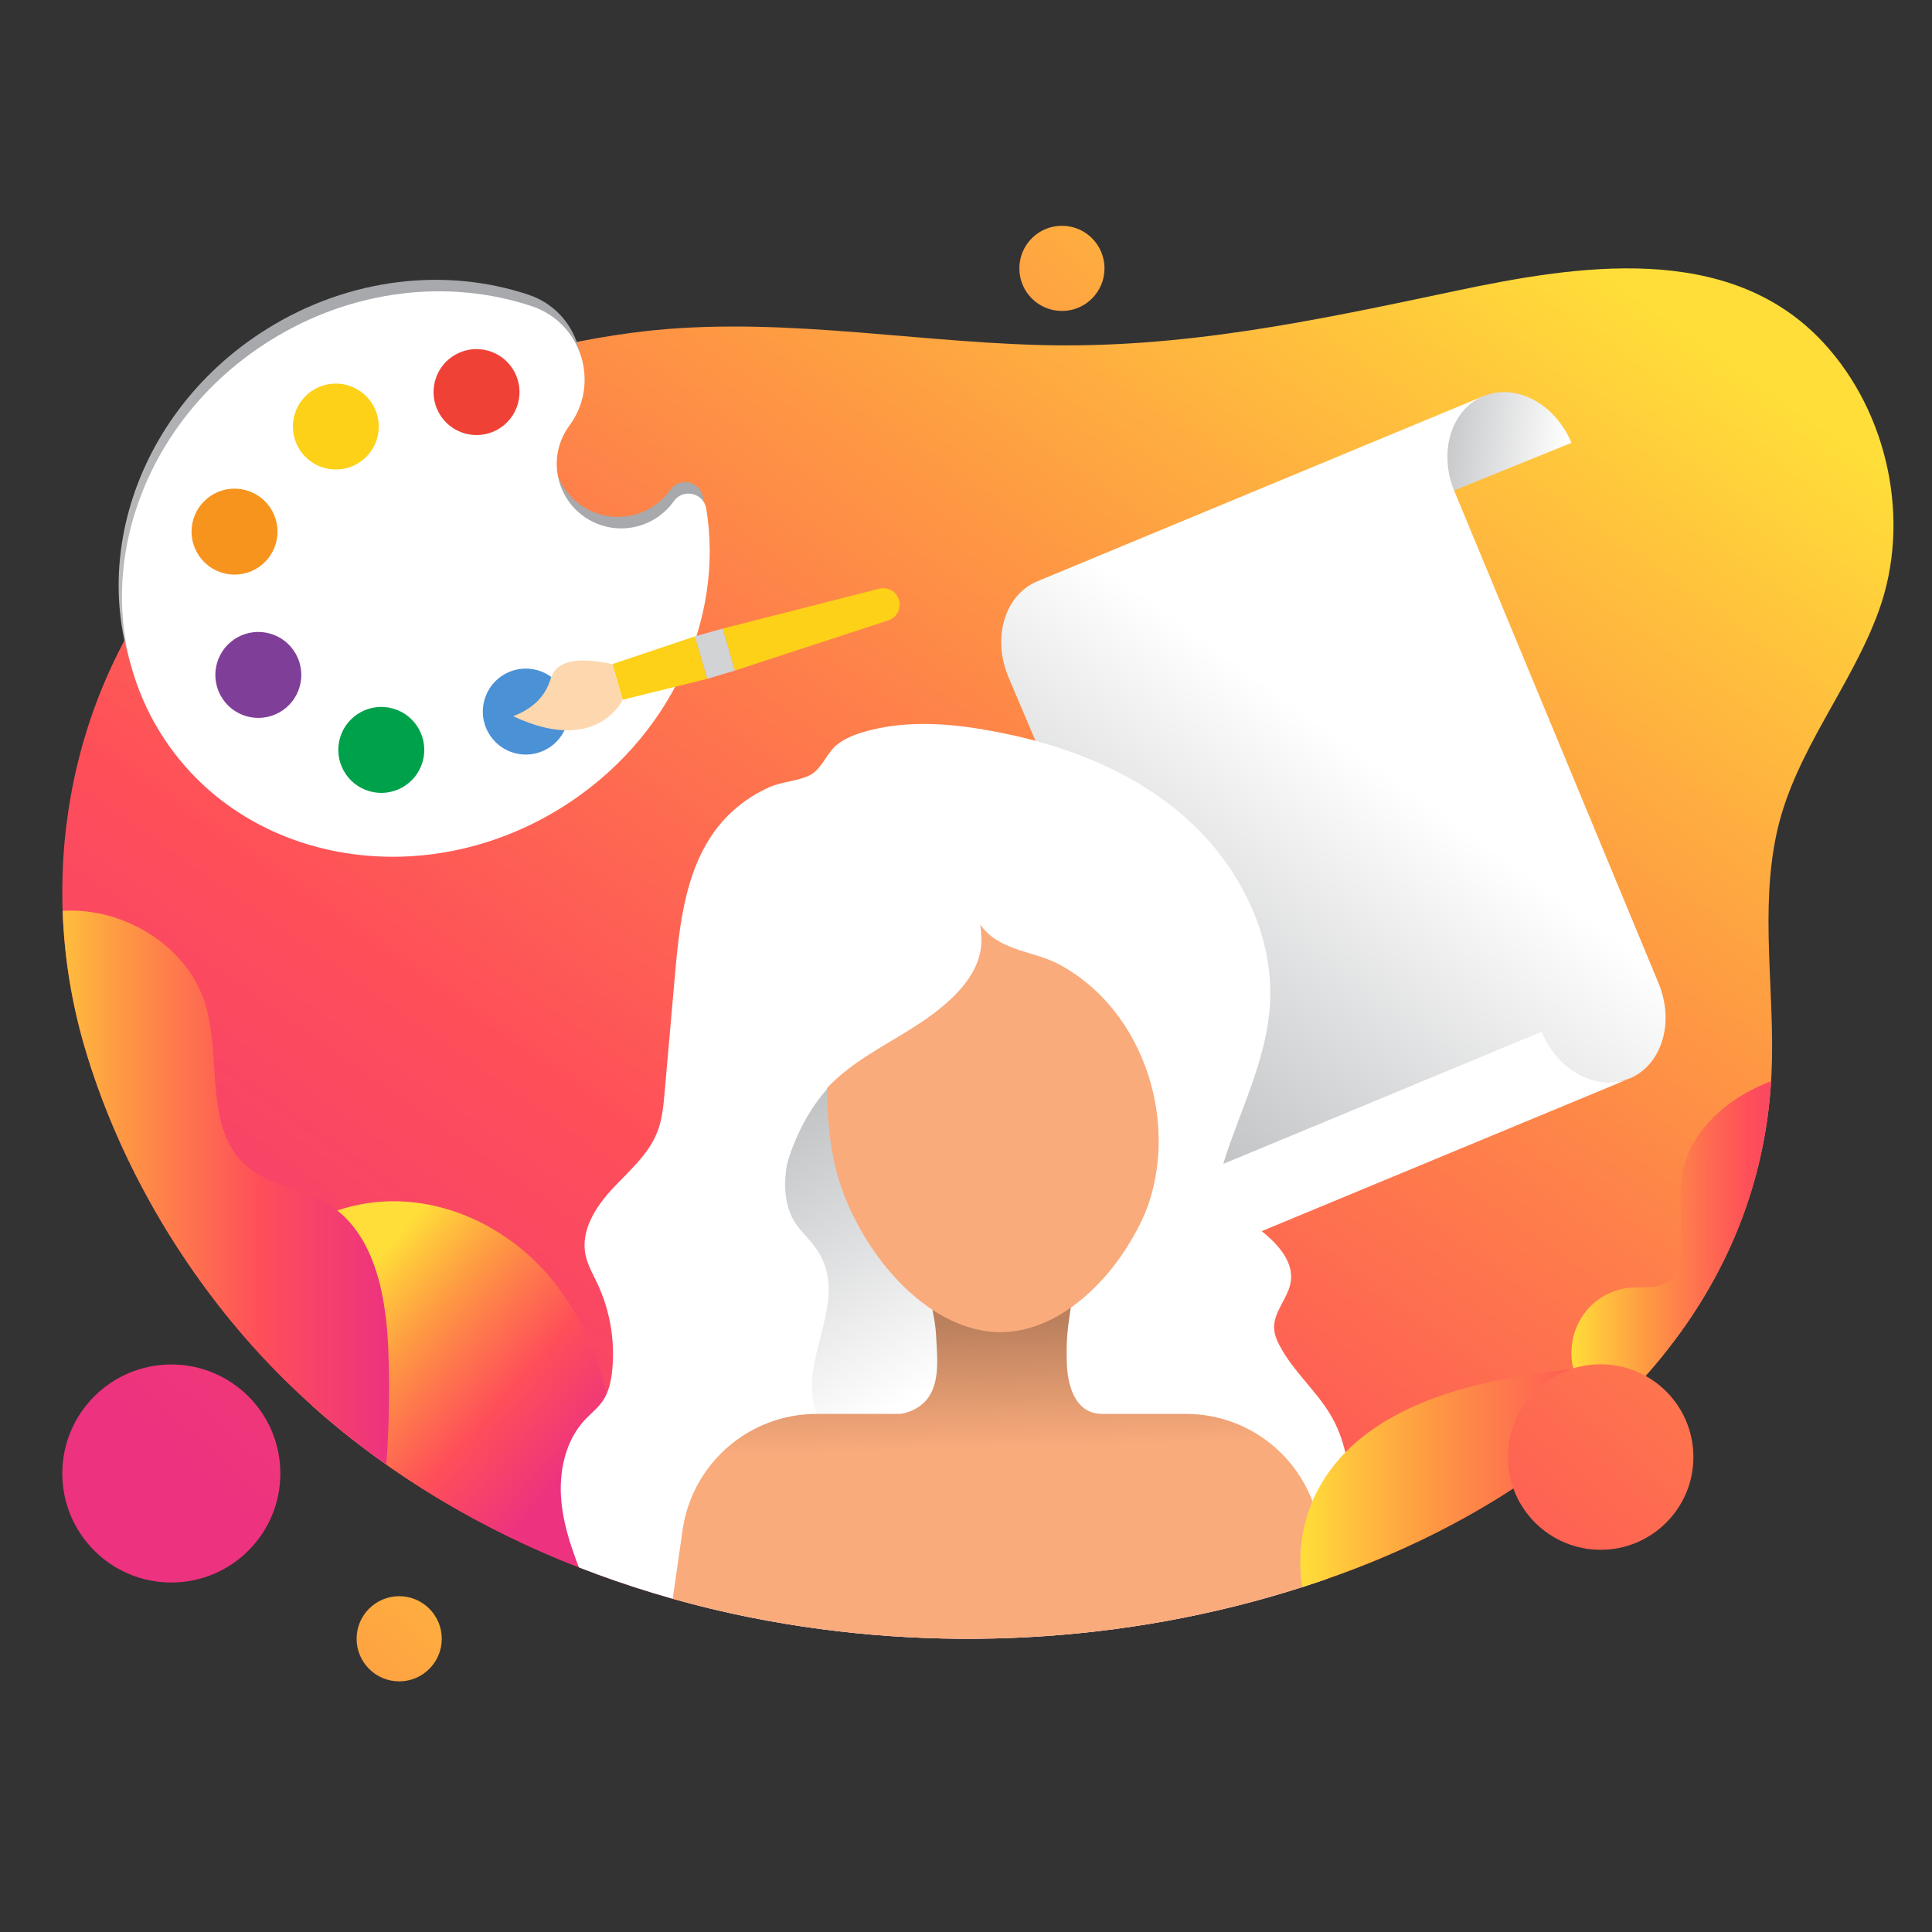 <?xml version="1.0" encoding="utf-8"?>
<!-- Generator: Adobe Illustrator 27.0.0, SVG Export Plug-In . SVG Version: 6.00 Build 0)  -->
<svg version="1.1" id="Layer_1" xmlns="http://www.w3.org/2000/svg" xmlns:xlink="http://www.w3.org/1999/xlink" x="0px" y="0px"
	 viewBox="0 0 1000 1000" style="enable-background:new 0 0 1000 1000;" xml:space="preserve">
<rect x="0" y="0" width="1000" height="1000" fill="#333333" stroke="none"/>
<style type="text/css">
	.st0{clip-path:url(#SVGID_00000088854139524971712200000000042211837803419274_);}
	.st1{fill:url(#SVGID_00000004536033954103320280000004942798558884758936_);}
	.st2{fill:none;stroke:#1E243A;stroke-width:9.638;stroke-linecap:round;stroke-linejoin:round;stroke-miterlimit:10;}
	.st3{fill:url(#SVGID_00000002343665186007086980000017009458705716191387_);}
	.st4{fill:url(#SVGID_00000026868511024503711970000002259039601733062039_);}
	.st5{fill:url(#SVGID_00000065053236055168281250000003510557455570641546_);}
	.st6{fill:#FFFFFF;}
	.st7{fill:url(#SVGID_00000158013902053028329440000009321408240242655891_);}
	.st8{fill:url(#SVGID_00000180363634896861615630000007887826471854476700_);}
	.st9{fill:#F9AB7C;}
	.st10{fill:url(#SVGID_00000044144621176849208060000018047481980810636459_);}
	.st11{fill:url(#SVGID_00000065050072589784478970000012765743218847144632_);}
	.st12{fill:url(#SVGID_00000087378365147892117600000008154082367869943937_);}
	.st13{fill:url(#SVGID_00000149372942800550540720000013012466848995804567_);}
	.st14{fill:url(#SVGID_00000151535340898059402840000005228506744886806664_);}
	.st15{fill:#4A91D6;}
	.st16{fill:#00A14B;}
	.st17{fill:#7F3F98;}
	.st18{fill:#F7941E;}
	.st19{fill:#FCD118;}
	.st20{fill:#EF4136;}
	.st21{fill:url(#SVGID_00000045614850264426538530000005065101005142579385_);}
	.st22{fill:url(#SVGID_00000093867764414494970560000011174605410882512556_);}
	.st23{fill:url(#SVGID_00000046332420408940324590000010055698631994790811_);}
	.st24{fill:url(#SVGID_00000070117637519980383580000003075234077429850752_);}
	.st25{fill:url(#SVGID_00000121274465206496651050000005765884084433184702_);}
	.st26{fill:#FDD7AD;}
</style>
<g>
	<g>
		<defs>
			<path id="SVGID_1_" d="M43.81,541.98c16.28,55.47,46.05,107.79,82.92,150.25C198,774.32,300.86,823.1,407.03,840.57
				c94.4,15.54,193.29,7.48,283.49-24.66c116.04-41.35,220.42-128.98,226.43-260.31c1.91-41.66-6.37-84.5,2.94-125.65
				c9.29-41.08,38.31-74.48,52.55-113.74c16.91-46.62,4.94-102.54-28.64-138.85c-48.88-52.85-127.82-40.02-190.65-26.74
				c-72.7,15.36-141.52,30.14-216.33,27.93c-70.64-2.09-140.41-15.77-210.84-6.15C239.52,184.2,145.69,222.14,90.39,291.9
				C34.67,362.2,18.68,456.35,43.81,541.98z"/>
		</defs>
		
			<linearGradient id="SVGID_00000042724254668677210680000015550613069157359238_" gradientUnits="userSpaceOnUse" x1="760.024" y1="91.781" x2="184.302" y2="911.672">
			<stop  offset="0" style="stop-color:#FFDE39"/>
			<stop  offset="0.093" style="stop-color:#FFC63C"/>
			<stop  offset="0.286" style="stop-color:#FE9843"/>
			<stop  offset="0.415" style="stop-color:#FE7D4B"/>
			<stop  offset="0.652" style="stop-color:#FE4F59"/>
			<stop  offset="1" style="stop-color:#ED327F"/>
		</linearGradient>
		<use xlink:href="#SVGID_1_"  style="overflow:visible;fill:url(#SVGID_00000042724254668677210680000015550613069157359238_);"/>
		<clipPath id="SVGID_00000175294823073733887700000002928358503118249890_">
			<use xlink:href="#SVGID_1_"  style="overflow:visible;"/>
		</clipPath>
		<g style="clip-path:url(#SVGID_00000175294823073733887700000002928358503118249890_);">
			
				<linearGradient id="SVGID_00000055666586646150829260000015792170411476507574_" gradientUnits="userSpaceOnUse" x1="174.692" y1="674.634" x2="285.21" y2="772.943">
				<stop  offset="0" style="stop-color:#FFDE39"/>
				<stop  offset="0.093" style="stop-color:#FFC63C"/>
				<stop  offset="0.286" style="stop-color:#FE9843"/>
				<stop  offset="0.415" style="stop-color:#FE7D4B"/>
				<stop  offset="0.652" style="stop-color:#FE4F59"/>
				<stop  offset="1" style="stop-color:#ED327F"/>
			</linearGradient>
			<path style="fill:url(#SVGID_00000055666586646150829260000015792170411476507574_);" d="M288.21,665.46
				c-26.13-34.3-71.65-53.16-113.66-38.89l-18.49,144.46l131.08,55.9c1.99-3.44,4.08-6.82,6.18-10.2
				c14.44-23.22,24.95-49.65,22.99-77.46C314.45,712.7,304.21,686.47,288.21,665.46z"/>
		</g>
		<g style="clip-path:url(#SVGID_00000175294823073733887700000002928358503118249890_);">
			<g>
				<g>
					<path class="st2" d="M798.29,533.9"/>
					<g>
						
							<linearGradient id="SVGID_00000016054261749528831040000008084875419691424943_" gradientUnits="userSpaceOnUse" x1="752.423" y1="253.771" x2="752.534" y2="253.618">
							<stop  offset="5.000000e-08" style="stop-color:#A7A9AC"/>
							<stop  offset="1" style="stop-color:#FFFFFF"/>
						</linearGradient>
						<path style="fill:url(#SVGID_00000016054261749528831040000008084875419691424943_);" d="M752.61,253.85l0-0.02l-0.16-0.39
							C752.4,253.3,752.57,253.75,752.61,253.85z"/>
						
							<linearGradient id="SVGID_00000010277090049715803000000003049117196536257697_" gradientUnits="userSpaceOnUse" x1="530.089" y1="649.132" x2="714.168" y2="396.625">
							<stop  offset="5.000000e-08" style="stop-color:#A7A9AC"/>
							<stop  offset="1" style="stop-color:#FFFFFF"/>
						</linearGradient>
						<path style="fill:url(#SVGID_00000010277090049715803000000003049117196536257697_);" d="M752.61,253.83l0,0.02
							c0.01,0.02,0.01,0.03,0,0v0c-0.04-0.1-0.22-0.54-0.16-0.41L752.61,253.83l0.07-1.01l15.35-47.86L536.9,300.89
							c-16.73,6.94-23.46,29.01-15.04,49.3l15.06,35.5l49.99,120.74L626.99,603l7.87,18.6l208.85-63.49
							c16.52-7.07,23.13-29,14.76-49.18L752.61,253.83z"/>
						
							<linearGradient id="SVGID_00000080916508837285283350000010503973612987294604_" gradientUnits="userSpaceOnUse" x1="712.83" y1="221.352" x2="830.416" y2="236.773">
							<stop  offset="1.600000e-07" style="stop-color:#A7A9AC"/>
							<stop  offset="0.833" style="stop-color:#FFFFFF"/>
						</linearGradient>
						<path style="fill:url(#SVGID_00000080916508837285283350000010503973612987294604_);" d="M767.84,205.04
							c-16.59,6.89-23.34,28.66-15.23,48.81l60.76-24.65C804.95,208.91,784.57,198.1,767.84,205.04z"/>
					</g>
				</g>
				<path class="st6" d="M797.9,534.06l-144.7,60.06l-67.81,28.15c8.42,20.29,28.8,31.1,45.53,24.16l0.06-0.02l212.46-88.18
					C826.7,565.17,806.32,554.35,797.9,534.06z"/>
			</g>
			<g>
				<path class="st6" d="M663.36,698.35c-1.95-3.41-3.76-7.06-3.89-10.98c-0.28-8.59,7.39-15.52,8.63-24.03
					c1.6-10.9-7.49-20.21-16.17-27c-8.68-6.79-18.57-14.45-19.54-25.42c-0.43-4.88,1.05-9.72,2.63-14.36
					c8.54-25.16,20.57-49.71,22.29-76.23c2.47-38.12-17.62-75.46-46.94-99.95c-29.32-24.48-66.86-37.36-104.59-43.32
					c-19.15-3.02-39.45-3.76-58.27,1.66c-5.45,1.57-11.75,4.02-15.81,8.15c-4.33,4.4-6.94,11.67-12.76,14.48
					c-6.26,3.03-13.81,3.13-20.36,5.96c-6.88,2.98-13.26,7.1-18.86,12.07c-23.46,20.8-27.61,54.08-30.21,83.6
					c-1.83,20.81-3.67,41.61-5.5,62.42c-0.61,6.97-1.25,14.05-3.81,20.57c-4.6,11.76-14.77,20.23-23.35,29.49
					c-8.58,9.26-16.24,21.33-13.85,33.73c1.03,5.37,3.86,10.19,6.19,15.14c6.53,13.89,9.22,29.56,7.7,44.83
					c-0.56,5.66-1.76,11.45-5.01,16.12c-2.47,3.55-5.96,6.23-8.93,9.38c-10.54,11.14-13.88,27.6-12.36,42.85
					c0.8,7.98,2.78,15.79,5.3,23.39c1.27,3.82,2.67,7.6,4.13,11.35c3.17,8.15,9.55,14.76,15.58,20.91
					c6.15,6.27,12.71,12.11,19.01,18.22l293.73,21.82c40.58-16.67,68.08-56.21,69.88-100.19c0.57-14.01-2.32-28.51-9.52-40.65
					C681.47,720.19,670.44,710.71,663.36,698.35z"/>
			</g>
			<g>
				
					<linearGradient id="SVGID_00000129202600784827153870000013802220224759199403_" gradientUnits="userSpaceOnUse" x1="404.594" y1="498.743" x2="538.558" y2="740.65">
					<stop  offset="1.600000e-07" style="stop-color:#A7A9AC"/>
					<stop  offset="0.833" style="stop-color:#FFFFFF"/>
				</linearGradient>
				<path style="fill:url(#SVGID_00000129202600784827153870000013802220224759199403_);" d="M479.82,526.66
					c-14.35,10.18-30.74,17.49-43.93,29.14c-23.73,20.97-34.15,54-33.87,85.67c0.28,31.67,10.07,62.45,21.22,92.09l44.45,13.06
					l30.09-16.71l10.12-245.74C507.16,501.75,494.17,516.48,479.82,526.66z"/>
			</g>
			<g>
				
					<linearGradient id="SVGID_00000036973185042299757820000014616446995479333508_" gradientUnits="userSpaceOnUse" x1="514.017" y1="684.726" x2="515.774" y2="749.718">
					<stop  offset="0" style="stop-color:#BB805D"/>
					<stop  offset="1" style="stop-color:#F9AB7C"/>
				</linearGradient>
				<path style="fill:url(#SVGID_00000036973185042299757820000014616446995479333508_);" d="M613.81,731.83c0,0-43.23,0-43.29,0
					c-14.31,0-18.04-15.2-18.33-26.51c-0.13-5.09-0.16-10.21,0.31-15.29c0.73-7.9,2.34-15.69,3.09-23.59l-74.66-0.01
					c0.52,8.19,3.16,16.1,3.55,24.28c0.57,11.98,2.99,28.4-7.93,36.73c-4.12,3.14-8.35,4.07-10.61,4.4h-43.29
					c-34.85,0-64.41,25.62-69.35,60.12l-7,48.79l2.09,33.34l319.56,5.14l22.21-38.48l-7-48.79
					C678.22,757.44,648.67,731.83,613.81,731.83z"/>
			</g>
			<g>
				<path class="st9" d="M607.88,532.52c-3.31-24.32-15.3-52.02-38.28-63.44c-18.2-9.04-40.86-10.43-60.77-8.39
					c-71.62,7.34-81.29,82.89-80.88,101.67c0.01,0.53,0.02,1.07,0.04,1.62c0.31,13.78,1.26,27.48,4.51,40.68
					c8.68,35.16,39.21,78.08,77.23,84.28c13.61,2.22,27.8-1.69,39.43-8.75c16.68-10.12,30.15-26.28,39.25-43.36
					c11.53-21.66,16.68-46.05,18.59-70.35c0.87-11.07,2.37-22.18,0.98-33.26C607.94,532.98,607.91,532.75,607.88,532.52z"/>
			</g>
		</g>
		<g style="clip-path:url(#SVGID_00000175294823073733887700000002928358503118249890_);">
			
				<linearGradient id="SVGID_00000107564287032821145120000017257104561608871868_" gradientUnits="userSpaceOnUse" x1="673.054" y1="762.74" x2="914.338" y2="762.74">
				<stop  offset="0" style="stop-color:#FFDE39"/>
				<stop  offset="0.093" style="stop-color:#FFC63C"/>
				<stop  offset="0.286" style="stop-color:#FE9843"/>
				<stop  offset="0.415" style="stop-color:#FE7D4B"/>
				<stop  offset="0.652" style="stop-color:#FE4F59"/>
				<stop  offset="1" style="stop-color:#ED327F"/>
			</linearGradient>
			<path style="fill:url(#SVGID_00000107564287032821145120000017257104561608871868_);" d="M681.88,771.62
				c-11.87,22.74-11.76,51.33,0.29,73.98l232.17-165.71c-34.28,22.59-78.45,25.27-119.58,31.18
				C750.81,717.37,702.42,732.25,681.88,771.62z"/>
		</g>
		<g style="clip-path:url(#SVGID_00000175294823073733887700000002928358503118249890_);">
			
				<linearGradient id="SVGID_00000065791133328343827450000013421323226752545689_" gradientUnits="userSpaceOnUse" x1="914.338" y1="677.42" x2="921.246" y2="677.42">
				<stop  offset="0" style="stop-color:#FFDE39"/>
				<stop  offset="0.093" style="stop-color:#FFC63C"/>
				<stop  offset="0.286" style="stop-color:#FE9843"/>
				<stop  offset="0.415" style="stop-color:#FE7D4B"/>
				<stop  offset="0.652" style="stop-color:#FE4F59"/>
				<stop  offset="1" style="stop-color:#ED327F"/>
			</linearGradient>
			<path style="fill:url(#SVGID_00000065791133328343827450000013421323226752545689_);" d="M914.34,679.89
				c2.35-1.55,4.66-3.19,6.91-4.93L914.34,679.89z"/>
		</g>
		<g style="clip-path:url(#SVGID_00000175294823073733887700000002928358503118249890_);">
			
				<linearGradient id="SVGID_00000018942753860974215470000012560725182166937728_" gradientUnits="userSpaceOnUse" x1="7.168" y1="644.721" x2="201.409" y2="644.721">
				<stop  offset="0" style="stop-color:#FFDE39"/>
				<stop  offset="0.093" style="stop-color:#FFC63C"/>
				<stop  offset="0.286" style="stop-color:#FE9843"/>
				<stop  offset="0.415" style="stop-color:#FE7D4B"/>
				<stop  offset="0.652" style="stop-color:#FE4F59"/>
				<stop  offset="1" style="stop-color:#ED327F"/>
			</linearGradient>
			<path style="fill:url(#SVGID_00000018942753860974215470000012560725182166937728_);" d="M169,622.7
				c-12.99-7.68-29.43-9.06-40.97-18.79c-22.1-18.65-13.7-53.98-21.1-81.94c-10.67-40.31-62.97-63.12-99.77-43.52l25.08,146.73
				l159.87,192.96c7.4-39.05,10.4-78.93,8.92-118.65C199.97,670.53,193.95,637.44,169,622.7z"/>
		</g>
		<g style="clip-path:url(#SVGID_00000175294823073733887700000002928358503118249890_);">
			
				<linearGradient id="SVGID_00000047022911867997209470000005819999077632219282_" gradientUnits="userSpaceOnUse" x1="813.375" y1="649.63" x2="953.263" y2="649.63">
				<stop  offset="0" style="stop-color:#FFDE39"/>
				<stop  offset="0.093" style="stop-color:#FFC63C"/>
				<stop  offset="0.286" style="stop-color:#FE9843"/>
				<stop  offset="0.415" style="stop-color:#FE7D4B"/>
				<stop  offset="0.652" style="stop-color:#FE4F59"/>
				<stop  offset="1" style="stop-color:#ED327F"/>
			</linearGradient>
			<path style="fill:url(#SVGID_00000047022911867997209470000005819999077632219282_);" d="M871.22,605.18
				c-3.34,14.61,0.35,29.94-1.3,44.85c-0.5,4.56-1.68,9.37-5.08,12.45c-5.34,4.83-13.55,3.48-20.74,3.99
				c-3.62,0.26-7.12,1.15-10.4,2.56c-19.06,8.18-26.06,31.69-15.21,49.36l19.3,31.45l115.46-200.4
				c-17.1,3.72-34.42,7.79-49.68,16.35C888.31,574.34,875.12,588.12,871.22,605.18z"/>
		</g>
	</g>
	<g>
		
			<linearGradient id="SVGID_00000043430457926481546340000009863601354668013731_" gradientUnits="userSpaceOnUse" x1="181.054" y1="305.479" x2="-20.102" y2="394.062">
			<stop  offset="1.600000e-07" style="stop-color:#A7A9AC"/>
			<stop  offset="1" style="stop-color:#CCCCCC"/>
		</linearGradient>
		<path style="fill:url(#SVGID_00000043430457926481546340000009863601354668013731_);" d="M347.16,253.33l-0.52,0.7
			c-10.96,14.81-31.85,17.94-46.66,6.98v0c-14.81-10.96-17.94-31.85-6.98-46.66v0c16.14-21.82,6.4-53.12-19.33-61.75
			c-42.43-14.24-92.61-9.2-135.77,17.82c-72.87,45.63-98.1,136.69-56.33,203.39c41.76,66.69,134.69,83.77,207.57,38.13
			c56.18-35.18,84.04-97.36,74.71-154.56C362.53,249.24,352.07,246.7,347.16,253.33z"/>
		<path class="st6" d="M348.88,259.27l-0.52,0.7c-10.96,14.81-31.85,17.94-46.66,6.98l0,0c-14.81-10.96-17.94-31.85-6.98-46.66v0
			c16.14-21.82,6.4-53.12-19.33-61.75c-42.43-14.24-92.61-9.2-135.77,17.82c-72.87,45.63-98.1,136.69-56.33,203.39
			c41.76,66.69,134.69,83.77,207.57,38.13c56.18-35.18,84.04-97.36,74.71-154.56C364.25,255.18,353.78,252.64,348.88,259.27z"/>
		
			<ellipse transform="matrix(0.278 -0.961 0.961 0.278 -157.428 527.278)" class="st15" cx="271.97" cy="368.34" rx="22.24" ry="22.24"/>
		
			<ellipse transform="matrix(0.278 -0.961 0.961 0.278 -230.472 469.734)" class="st16" cx="197.18" cy="388.15" rx="22.24" ry="22.24"/>
		<path class="st17" d="M122.97,329.86c-10.76,5.93-14.67,19.46-8.74,30.22c5.93,10.76,19.46,14.67,30.22,8.74
			c10.76-5.93,14.67-19.46,8.74-30.22C147.26,327.84,133.73,323.93,122.97,329.86z"/>
		<path class="st18" d="M110.66,255.69c-10.76,5.93-14.67,19.46-8.74,30.22c5.93,10.76,19.46,14.67,30.22,8.74
			c10.76-5.93,14.67-19.46,8.74-30.22C134.94,253.67,121.41,249.76,110.66,255.69z"/>
		
			<ellipse transform="matrix(0.453 -0.891 0.891 0.453 -101.705 275.76)" class="st19" cx="173.96" cy="220.79" rx="22.24" ry="22.24"/>
		<path class="st20" d="M235.91,183.46c-10.76,5.93-14.67,19.46-8.74,30.22c5.93,10.76,19.46,14.67,30.22,8.74
			c10.76-5.93,14.67-19.46,8.74-30.22C260.2,181.44,246.67,177.53,235.91,183.46z"/>
	</g>
	<g>
		<path class="st6" d="M506.42,447.6c-3.25,10.73-5.33,23.62,2.48,32.94c9.94,11.86,26.85,11.83,39.62,18.78
			c3.57,1.95,7.01,4.14,10.29,6.55c41.75,30.71,54.11,95.43,25.14,138.68l12.26,1.2l42.41-92.53l-38.55-97.67L506.42,447.6z"/>
	</g>
	<g>
		<path class="st6" d="M503.01,422.99L406.23,542.5l-50.98,138.58l47.39,46.05l20.02,4.7c-10.72-28.49,18.73-58.72-0.33-85.73
			c-2.88-4.09-6.56-7.55-9.6-11.53c-5.95-7.78-7.04-18.41-5.99-27.93c1.83-16.57,10.72-32.45,22.05-44.25
			c11.79-12.28,27.26-20.21,41.56-29.1c16.6-10.32,39.33-26.83,37.55-49.1C507.91,484.14,503.01,422.99,503.01,422.99z"/>
	</g>
	<g>
		
			<linearGradient id="SVGID_00000178165017130160398580000004777851088651186349_" gradientUnits="userSpaceOnUse" x1="1164.89" y1="373.426" x2="501.784" y2="1123.918">
			<stop  offset="0" style="stop-color:#FFDE39"/>
			<stop  offset="0.093" style="stop-color:#FFC63C"/>
			<stop  offset="0.286" style="stop-color:#FE9843"/>
			<stop  offset="0.415" style="stop-color:#FE7D4B"/>
			<stop  offset="0.652" style="stop-color:#FE4F59"/>
			<stop  offset="1" style="stop-color:#ED327F"/>
		</linearGradient>
		<circle style="fill:url(#SVGID_00000178165017130160398580000004777851088651186349_);" cx="828.49" cy="754.16" r="48.01"/>
		
			<linearGradient id="SVGID_00000056389544124949301560000016603811106180569757_" gradientUnits="userSpaceOnUse" x1="755.093" y1="8.451" x2="91.987" y2="758.942">
			<stop  offset="0" style="stop-color:#FFDE39"/>
			<stop  offset="0.093" style="stop-color:#FFC63C"/>
			<stop  offset="0.286" style="stop-color:#FE9843"/>
			<stop  offset="0.415" style="stop-color:#FE7D4B"/>
			<stop  offset="0.652" style="stop-color:#FE4F59"/>
			<stop  offset="1" style="stop-color:#ED327F"/>
		</linearGradient>
		<circle style="fill:url(#SVGID_00000056389544124949301560000016603811106180569757_);" cx="88.68" cy="762.68" r="56.43"/>
		
			<linearGradient id="SVGID_00000160149323482157673810000001298660716120463490_" gradientUnits="userSpaceOnUse" x1="694.841" y1="-25.416" x2="31.735" y2="725.076">
			<stop  offset="0" style="stop-color:#FFDE39"/>
			<stop  offset="0.093" style="stop-color:#FFC63C"/>
			<stop  offset="0.286" style="stop-color:#FE9843"/>
			<stop  offset="0.415" style="stop-color:#FE7D4B"/>
			<stop  offset="0.652" style="stop-color:#FE4F59"/>
			<stop  offset="1" style="stop-color:#ED327F"/>
		</linearGradient>
		<circle style="fill:url(#SVGID_00000160149323482157673810000001298660716120463490_);" cx="549.65" cy="138.91" r="22.04"/>
		
			<linearGradient id="SVGID_00000065062429122220747690000008462135445722958268_" gradientUnits="userSpaceOnUse" x1="351.808" y1="683.903" x2="-311.3" y2="1434.397">
			<stop  offset="0" style="stop-color:#FFDE39"/>
			<stop  offset="0.093" style="stop-color:#FFC63C"/>
			<stop  offset="0.286" style="stop-color:#FE9843"/>
			<stop  offset="0.415" style="stop-color:#FE7D4B"/>
			<stop  offset="0.652" style="stop-color:#FE4F59"/>
			<stop  offset="1" style="stop-color:#ED327F"/>
		</linearGradient>
		<circle style="fill:url(#SVGID_00000065062429122220747690000008462135445722958268_);" cx="206.62" cy="848.23" r="22.04"/>
	</g>
	<g>
		<g>
			<path class="st19" d="M465.33,310.6c-1.28-4.42-5.84-7.02-10.29-5.88l-80.98,20.64l6.32,21.73l79.43-26
				C464.16,319.65,466.61,315.01,465.33,310.6L465.33,310.6z"/>
			
				<linearGradient id="SVGID_00000129887435947312198770000016631053159788733577_" gradientUnits="userSpaceOnUse" x1="425.817" y1="321.641" x2="379.354" y2="335.477">
				<stop  offset="0" style="stop-color:#9D9E9F"/>
				<stop  offset="1" style="stop-color:#D1D3D4"/>
			</linearGradient>
			<polygon style="fill:url(#SVGID_00000129887435947312198770000016631053159788733577_);" points="359.61,329.41 366.01,351.39 
				380.37,347.08 374.05,325.35 			"/>
			<polygon class="st19" points="316.94,343.75 322.29,362.18 366.01,351.39 359.61,329.41 			"/>
		</g>
		<path class="st26" d="M287.41,346.88c-2.8,3.28-2.34,6.6-5.79,11.82c-4.46,6.75-11.14,10.17-16.03,12
			c43.43,20.48,56.71-8.52,56.71-8.52l-5.36-18.43C298.22,339.68,290.74,342.97,287.41,346.88z"/>
	</g>
</g>
</svg>
